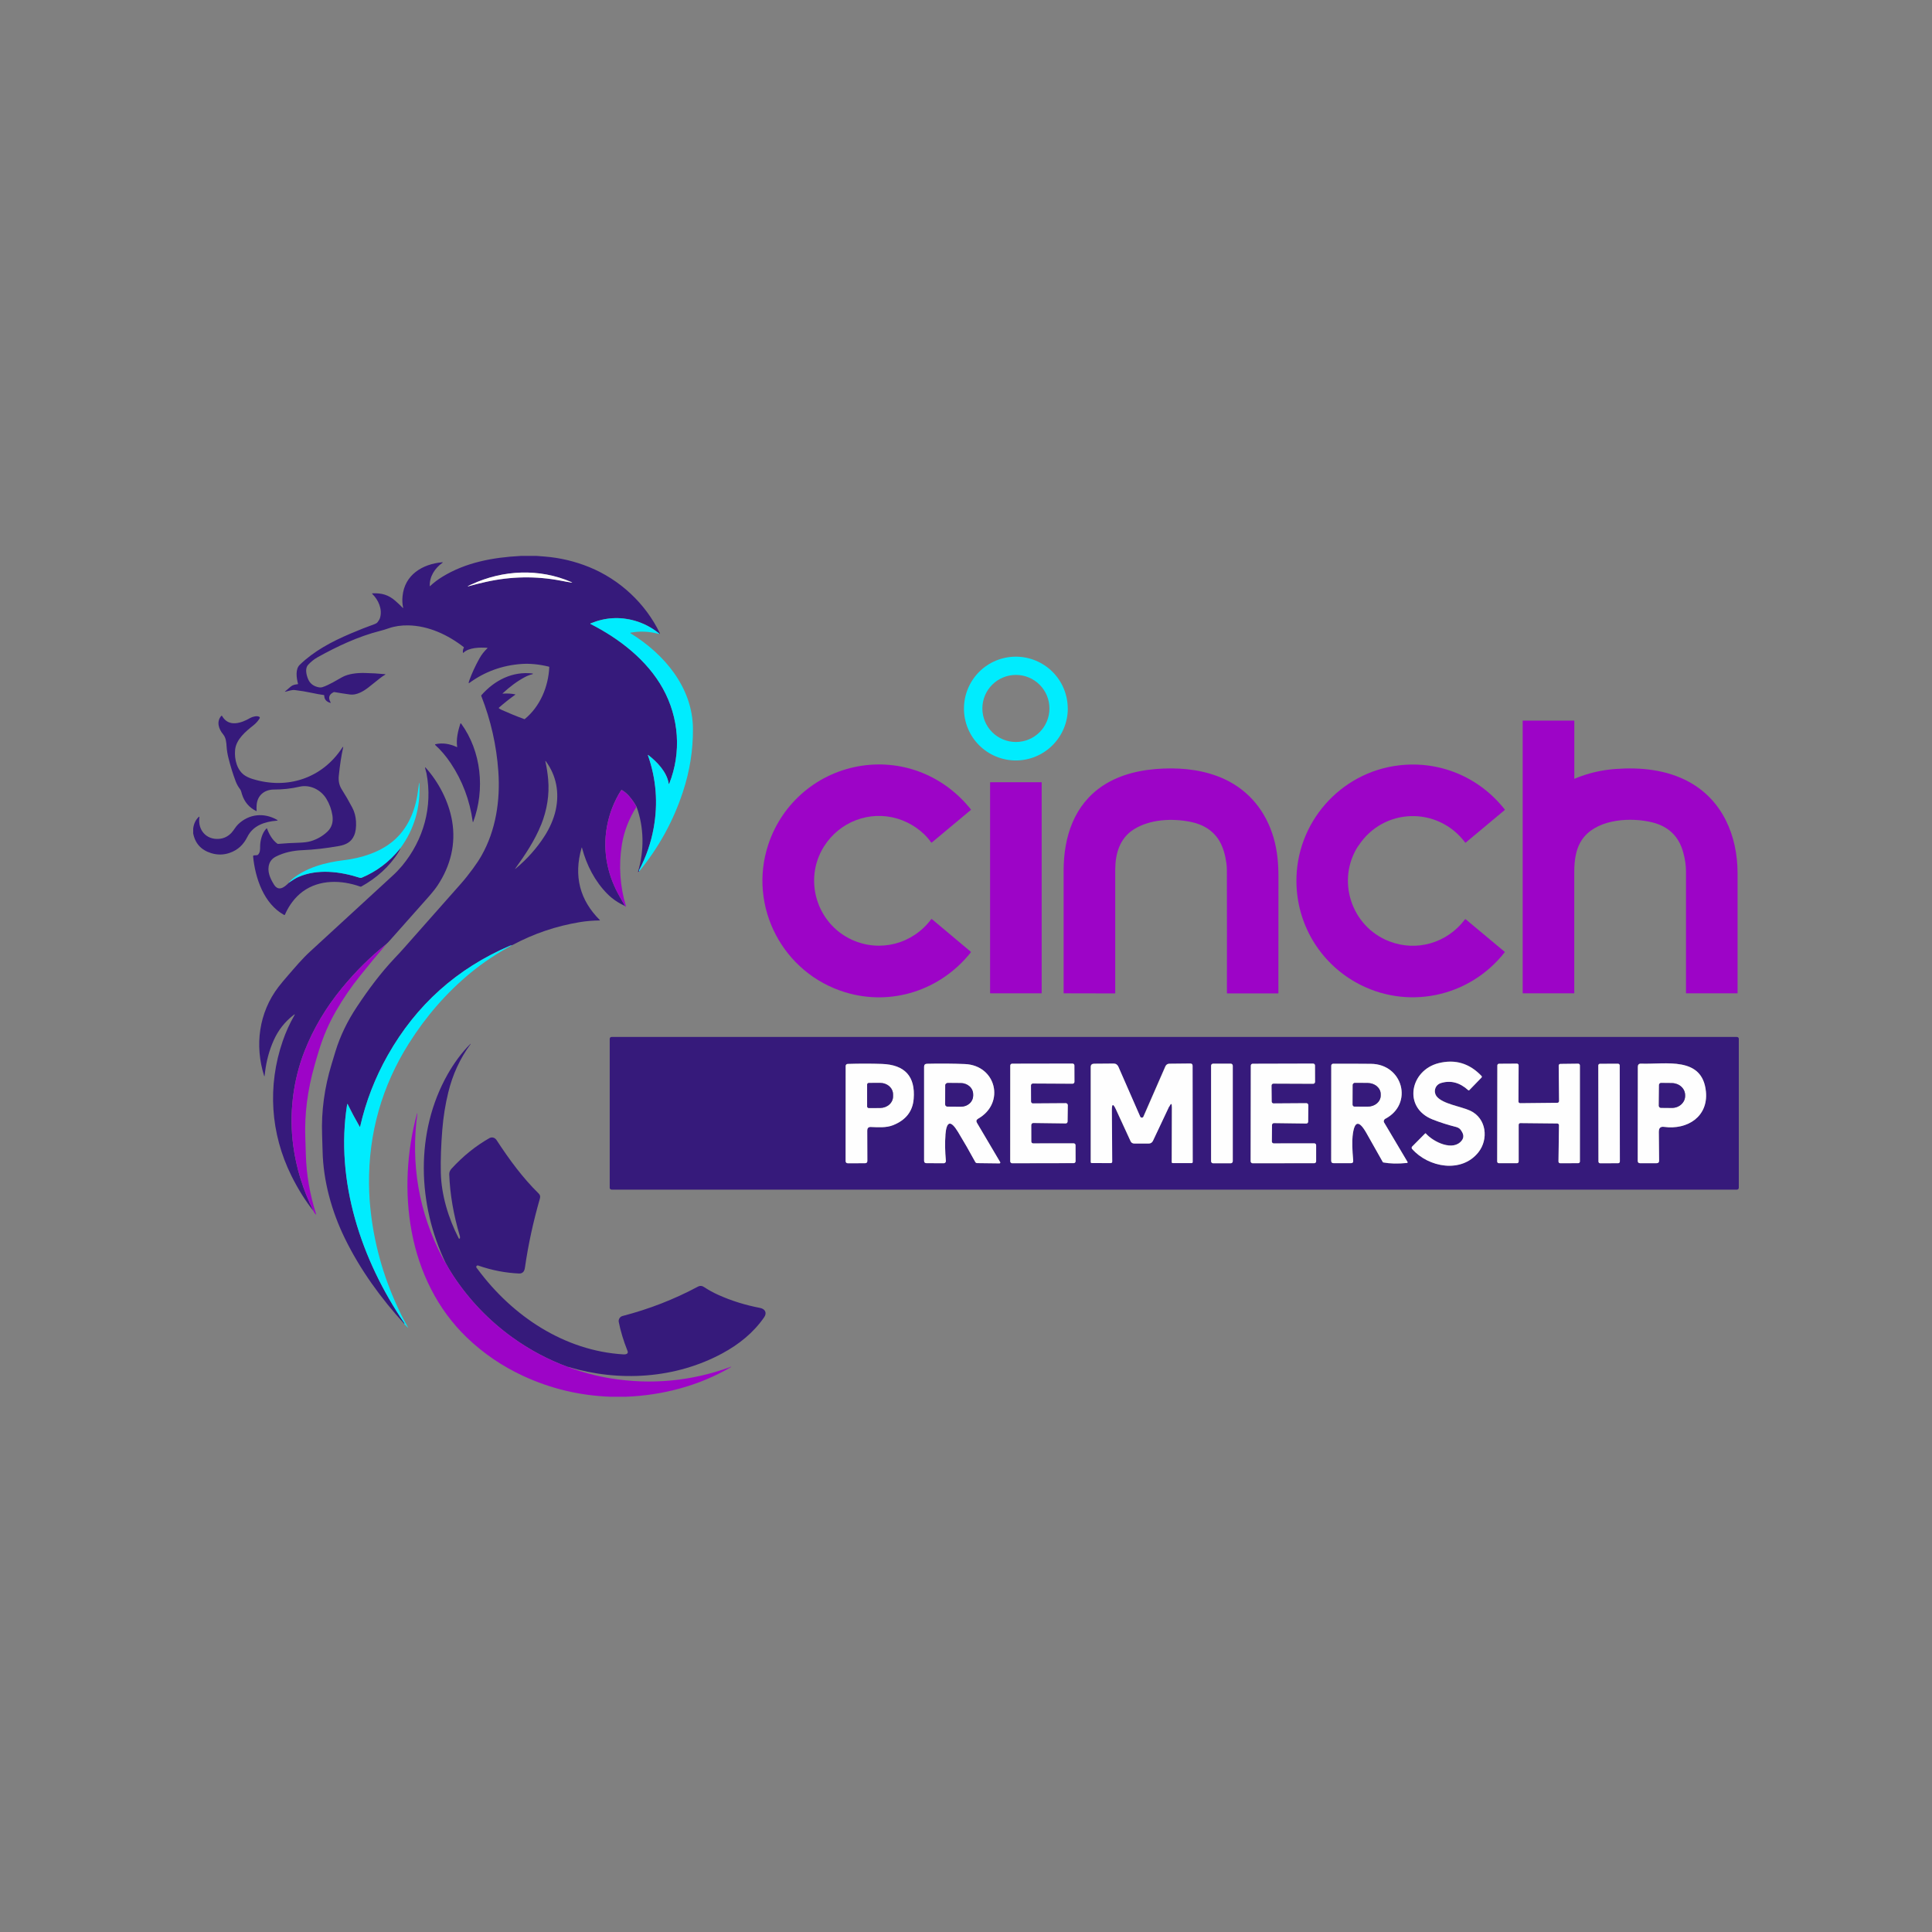 <svg fill="none" height="36" viewBox="0 0 36 36" width="36" xmlns="http://www.w3.org/2000/svg"><rect x="0" y="0" width="36" height="36" fill="#808080" stroke="none"/><path d="m9.697 10.358h.296c.051.004.102.008.153.012.29.023.567.089.833.197.568.231 1.047.675 1.314 1.228.001.003.002.005.002.008.001.009-.002.011-.007.007-.005-.005-.01-.01-.015-.014-.14-.109-.289-.186-.449-.231-.277-.078-.55-.061-.82.051-.001 0-.002.001-.003.002-.001.001-.001.002-.001.003s0.0.002.001.003c.001.001.002.002.003.002.533.271 1.052.671 1.348 1.203.301.543.348 1.19.12 1.769-.006.015-.01.015-.013-.002-.032-.209-.216-.404-.381-.528-.006-.004-.007-.003-.005.004.155.441.191.893.107 1.357-.05.274-.14.535-.271.785-.003.006-.003.013.002.021l-.016.011c-.006.005-.009.003-.006-.004.116-.392.114-.825-.029-1.212-.036-.067-.083-.133-.14-.199-.036-.042-.078-.077-.127-.107-.004-.002-.008-.003-.012-.002-.004.001-.008.004-.01.007-.262.414-.354.922-.249 1.401.045.204.121.395.225.576.032.056.066.116.1.177-.129-.06-.238-.135-.326-.223-.234-.234-.39-.537-.475-.858-.003-.013-.007-.013-.01-0-.148.521-.034.969.342 1.343 0.0 0.0.001.001.001.002s0.0.001-0.0.002c-0.0.001-.001.001-.001.001-.001 0-.001.001-.002.001-.126.002-.246.011-.368.031-.444.073-.864.215-1.261.428-.023.005-.038.009-.045.012-.987.424-1.745 1.103-2.274 2.038-.238.42-.41.864-.516 1.331-.002.009-.005.009-.01.002-.078-.136-.152-.274-.22-.413-.006-.013-.011-.012-.013.002-.226 1.425.264 2.896 1.067 4.074.001.002.002.004.002.006 0 .003-.001.006-.003.008-.437-.478-.824-1.011-1.109-1.595-.246-.504-.402-1.067-.415-1.626-.002-.101-.005-.2-.009-.298-.017-.443.045-.889.176-1.319.025-.081.049-.16.072-.238.087-.286.222-.567.406-.842.21-.316.437-.622.696-.896.069-.072.135-.144.198-.216.355-.4.701-.791 1.038-1.173.07-.079.144-.172.223-.279.065-.088.119-.17.162-.246.266-.47.351-1.024.313-1.566-.034-.486-.14-.955-.318-1.408-.002-.005-.001-.01.003-.015.245-.278.578-.447.95-.404.004 0.0.006.002.008.005 0.0.001 0.0.001 0.0.002-0.0.003-.002.005-.005.006-.053.013-.101.032-.144.055-.138.073-.275.174-.412.301-.006.005-.005.008.003.007.078-.006.154-.002.228.013.001 0.0.002.001.002.001.001.001.001.001.001.002 0.0.001 0.0.002-0.0.002-0.0.001-.001.002-.001.002-.105.075-.206.155-.304.241-.005.004-.005.008 0.0.012.018.013.036.023.056.032.131.059.27.116.415.169.002.001.004.001.006.001s.004-.001.005-.002c.285-.234.438-.599.456-.965 0-.006-.002-.01-.008-.011-.181-.044-.351-.061-.51-.05-.359.026-.683.143-.972.354-.009.007-.013.004-.011-.007.002-.013.006-.028.012-.044.047-.128.108-.263.186-.403.039-.071.089-.135.15-.193.001-.001.001-.001.001-.002 0-.001 0-.002-0-.003-0-.001-.001-.002-.002-.002-.001-.001-.002-.001-.003-.001-.132-.009-.341-.008-.442.092-.005.005-.009.004-.01-.003-.004-.032.001-.062.017-.091.003-.005.002-.009-.003-.012-.297-.23-.655-.396-1.028-.404-.134-.003-.257.015-.369.054-.058.02-.112.037-.162.049-.404.103-.795.286-1.165.492-.066.037-.122.084-.173.138-.06.064-.038.174-.008.253.035.095.106.151.212.169.022.004.042.002.061-.004.128-.043.249-.12.366-.185.12-.067.285-.082.424-.079.128.003.253.01.374.022.012.001.013.005.003.011-.033.019-.063.04-.092.063-.073.059-.146.117-.219.174-.097.076-.224.147-.342.131-.095-.013-.191-.028-.289-.045-.006-.001-.013-0-.019.003-.084.042-.102.104-.054.188.005.009.003.012-.007.009-.074-.022-.111-.067-.111-.135 0-.006-.003-.009-.008-.01-.071-.01-.145-.023-.222-.04-.102-.022-.208-.04-.32-.053-.049-.006-.12.017-.169.03-.016.005-.018.001-.005-.009.031-.027.064-.055.099-.085.039-.033.082-.039.13-.045.001-0.0.002-0.0.003-.001.001-.001.002-.001.002-.002.001-.001.001-.002.001-.003 0-.001 0-.002-0-.003-.029-.108-.052-.271.032-.352.263-.255.59-.43.942-.58.164-.07.316-.13.457-.18.021-.008.039-.019.052-.035.022-.028.038-.055.046-.083.046-.159-.03-.332-.147-.445-.001-.001-.001-.002-.001-.003s-0-.002 0-.003c0-.001.001-.002.002-.002.001-.001.002-.001.003-.001.172-.009.303.029.429.141.05.044.096.087.137.13.006.006.008.005.007-.004-.015-.068-.019-.14-.011-.214.038-.398.37-.599.739-.632.013-.001.014.002.004.01-.14.099-.243.257-.236.432 0.0.001 0.0.001.001.002 0.0 0.0.001.001.001.001.001 0.0.001 0.0.002 0.0.001-0.0.001-0.0.002-.001.069-.065.145-.122.226-.172.44-.271.948-.363 1.459-.39zm-.908.53c-.022.01-.044.021-.067.032-.001 0-.001.001-.002.002-0.0.001-0.0.001-0.0.002 0 .002.001.003.003.002.106-.03.216-.058.331-.083.467-.104.933-.112 1.398-.023.062.012.128.024.195.035.021.003.022.001.002-.008-.596-.259-1.276-.229-1.86.042zm1.293 4.481c-.113.284-.294.557-.479.813-.01.014-.009.015.005.004.216-.181.396-.383.54-.608.092-.143.17-.315.207-.484.071-.328.011-.644-.183-.907-.009-.013-.012-.011-.009.004.024.108.041.218.051.33.025.284-.019.567-.131.848z" fill="#361a7b"/><path d="m8.788 10.889c.584-.271 1.264-.302 1.86-.042.02.009.019.011-.002.008-.068-.011-.133-.022-.195-.035-.465-.089-.931-.081-1.398.023-.114.025-.225.053-.331.083-.002.001-.003-0-.003-.002 0-.001 0-.001 0-.002 0-.001.001-.001.002-.002.023-.011.045-.021.067-.032z" fill="#fff"/><path d="m12.289 11.81c-.006.002-.014.002-.023-0-.171-.045-.341-.053-.511-.022-.013.002-.014.007-.003.014.629.388 1.155 1.011 1.16 1.778.003.395-.059.787-.187 1.175-.179.544-.45 1.037-.814 1.481-.005-.008-.006-.015-.002-.021.131-.249.222-.511.271-.785.084-.463.048-.915-.107-1.357-.002-.007-.001-.008.005-.004.164.124.349.32.381.528.003.016.007.017.013.002.228-.58.181-1.226-.12-1.769-.295-.532-.814-.932-1.348-1.203-.001-.001-.002-.001-.002-.002-.001-.001-.001-.002-.001-.003 0-.001 0-.002.001-.003.001-.001.002-.002.003-.002.27-.112.543-.129.82-.051.16.045.309.122.449.231.005.004.01.009.015.014z" fill="#00ecfe"/><path d="m19.897 13.202c0 .127-.025.253-.074.37s-.12.224-.21.314-.196.161-.314.21c-.117.049-.243.074-.37.074-.257 0-.502-.102-.684-.283-.181-.181-.283-.427-.283-.684 0-.256.102-.502.283-.684.181-.181.427-.283.684-.283s.502.102.684.283c.181.181.283.427.283.684zm-.342-.001c0-.166-.066-.325-.183-.442-.117-.117-.276-.183-.442-.183-.166 0-.325.066-.442.183-.117.117-.183.276-.183.442 0 .166.066.325.183.442.117.117.276.183.442.183.166 0 .325-.066.442-.183.117-.117.183-.276.183-.442z" fill="#00ecfe"/><path d="m5.375 16.454c.074-.053.137-.091.188-.114.349-.152.768-.105 1.143.016.012.004.024.003.036-.002.278-.117.514-.296.708-.536.001-.002.002-.004.003-.006 0-.002.001-.003.002-.004.001-.002.004-.002.007-.002-.006.019-.018.043-.035.07-.169.273-.416.489-.694.643-.006.003-.012.004-.019.002-.356-.127-.763-.134-1.072.091-.145.105-.261.265-.332.43-.001.001-.002.003-.003.004-.001.001-.003.002-.004.003-.001.001-.003.001-.005.001s-.003-.001-.004-.001c-.378-.207-.539-.687-.578-1.093-0-.002-0-.004.001-.006.001-.002.002-.004.003-.005.001-.002.003-.003.005-.004.002-.001.004-.001.006-.002l.057-.004c.006-.001.012-.003.017-.007.044-.039.042-.104.042-.16.001-.108.039-.253.118-.33.001-.001.002-.001.003-.002s.002-0.0.003 0c.001 0.0.002.001.003.001.001.001.001.002.002.003.038.104.099.213.191.28.005.004.011.005.018.005.123-.011.251-.018.386-.022.093-.003.169-.013.228-.031.115-.036.215-.094.301-.175.081-.077.113-.177.094-.303-.017-.11-.054-.213-.112-.309-.101-.167-.303-.271-.5-.226-.156.036-.314.053-.474.053-.178-.001-.313.107-.326.29-.003.036-.003.071-0.0.104 0.0.001-0.0.002-.001.003-.001.001-.001.002-.002.003s-.002.001-.003.001c-.001 0-.002-0-.004-.001-.131-.066-.219-.17-.264-.315-.011-.035-.014-.065-.037-.095-.033-.043-.059-.09-.079-.142-.052-.138-.098-.285-.136-.44-.018-.072-.029-.14-.033-.204-.006-.084-.011-.168-.067-.235-.082-.098-.126-.236-.033-.341.001-.001.002-.002.004-.002.001-.001.003-.001.004-.001.001 0.0.003.001.004.001.001.001.002.002.003.003.123.217.361.133.526.037.039-.023.128-.047.169-.02.004.003.007.007.008.012.001.005 0.0.01-.002.014-.03.05-.069.094-.116.131-.143.113-.323.261-.342.458-.017.178.037.392.194.485.04.024.086.044.137.059.645.199 1.293-.015 1.665-.584.017-.025.022-.023.015.006-.033.149-.059.322-.079.518-.01.096.009.182.058.257.065.102.13.214.194.336.041.078.064.165.069.26.005.105-.006.191-.035.257-.053.126-.156.175-.286.198-.237.042-.463.068-.678.077-.172.007-.345.043-.495.12-.062.032-.103.078-.123.138-.044.134.016.266.087.381.086.139.194.052.274-.027z" fill="#361a7b"/><path d="m29.341 14.51c.24-.101.492-.161.756-.181.471-.035.956.012 1.373.239.629.343.906 1.006.907 1.7.001.736.001 1.482 0 2.237 0 .001-.001.002-.001.003s-.002.001-.003.001h-.95c-.005 0-.007-.002-.007-.007.001-.726.001-1.482-0-2.266-0-.11-.017-.227-.051-.351-.081-.3-.275-.487-.58-.562-.389-.095-.976-.067-1.262.265-.157.182-.189.43-.189.661 0.0.754 0 1.506 0 2.255 0 .003-.002.005-.005.005l-.952-0c-.001 0-.002-0-.003-.001s-.001-.002-.001-.003v-5.074c0-.003.001-.004.004-.004h.952c.002 0 .003.001.004.002.001.001.002.003.002.004l-0 1.073c0 .001 0.0.002.001.002 0.0.001.001.001.001.002s.001.001.002.001c.001 0 .001-0.0.002-0z" fill="#9d04c7"/><path d="m8.518 13.911c-.02-.137.016-.29.059-.426 0-.002.001-.003.003-.004s.003-.002.004-.002c.002-0.0.003 0 .005.001.001.001.003.002.004.003.378.52.446 1.23.227 1.825-.006.016-.01.016-.012-.001-.055-.398-.192-.76-.41-1.087-.087-.13-.183-.243-.288-.338-.001-.001-.002-.003-.003-.004s-0-.003-0-.005.001-.003.003-.004c.001-.001.003-.002.004-.002.136-.03.265-.007.396.052.008.004.011.001.01-.007z" fill="#361a7b"/><path d="m18.083 17.729c.008.007.009.015.002.023-.561.702-1.475 1-2.335.738-1.162-.353-1.818-1.599-1.433-2.757.26-.782.936-1.348 1.751-1.466.777-.112 1.531.199 2.021.813.002.002.002.005.002.007-0.0.003-.002.005-.003.007l-.725.605c-.005.004-.01.004-.013-.002-.148-.212-.384-.369-.625-.442-.523-.158-1.081.057-1.371.517-.388.615-.139 1.439.522 1.74.525.239 1.132.077 1.475-.383.001-.001.002-.002.003-.003.001-.001.002-.001.004-.001.001-0.0.003 0 .004 0.0.001 0.0.002.001.003.002z" fill="#9d04c7"/><path d="m25.308 15.763c-.413.638-.13 1.5.575 1.776.514.201 1.083.033 1.414-.407.001-.001.002-.002.003-.003s.003-.001.004-.001.003-0.0.004 0c.001 0.0.003.001.004.002l.725.605c.003.003.004.006.001.009-.665.85-1.841 1.087-2.776.56-.674-.38-1.094-1.085-1.105-1.862-.016-1.104.812-2.049 1.905-2.18.764-.092 1.501.217 1.977.822.001.001.002.003.002.005s-.001.004-.003.005l-.726.606c-.001.001-.002.001-.003.002-.001 0-.002 0-.003 0-.001-0-.002-.001-.003-.001-.001-.001-.002-.001-.002-.002-.512-.681-1.527-.652-1.991.065z" fill="#9d04c7"/><path d="m7.2 17.59c-.295.235-.57.507-.825.817-.302.367-.535.759-.699 1.176-.22.561-.29 1.178-.212 1.764.055.413.18.819.377 1.219-.152-.192-.289-.411-.412-.659-.39-.788-.448-1.673-.161-2.508.059-.172.132-.332.218-.48.012-.021.009-.024-.011-.009-.163.124-.288.281-.374.473-.083.185-.137.383-.162.593-.003.023-.006.047-.009.071-.001.013-.004.013-.008.001-.18-.568-.098-1.181.266-1.657.046-.06.108-.135.188-.226.131-.15.251-.295.401-.433.496-.457 1.008-.928 1.537-1.413.068-.062.127-.124.177-.184.402-.484.575-1.101.456-1.725-.007-.035-.021-.07-.026-.105-.002-.01.001-.011.008-.004.247.275.434.636.496 1.001.072.427-.031.832-.268 1.192-.04.061-.101.138-.182.229-.234.264-.468.528-.703.792-.035.039-.059.064-.073.075z" fill="#361a7b"/><path d="m19.823 18.509c-.001 0-.001-0-.002-0-.001-0-.001-.001-.001-.001-.001-0-.001-.001-.001-.001-0-.001-0-.001-0-.002-0-.74-0-1.499 0-2.278 0-.634.195-1.234.736-1.59.326-.214.723-.3 1.124-.316.394-.016.788.035 1.139.198.464.216.774.608.915 1.095.067.234.089.469.089.723-.001.727-.002 1.449-.001 2.168 0 .001-0.0.002-0.0.002-0.0.001-.001.001-.001.002-.001.001-.001.001-.002.001-.001 0-.001.001-.002.001l-.947-0c-.002 0-.004-.001-.005-.002-.001-.001-.002-.003-.002-.005.001-.766.001-1.53-.001-2.293-0-.041-.003-.084-.009-.128-.021-.154-.06-.283-.116-.388-.113-.21-.31-.331-.542-.379-.348-.071-.762-.054-1.068.139-.262.166-.344.452-.345.749-.001.785-.001 1.552-0 2.301 0 .001-.001.003-.002.004-.001.001-.002.002-.004.002z" fill="#9d04c7"/><path d="m19.405 14.576h-.951c-.003 0-.005.002-.005.005v3.923c0 .003.002.005.005.005h.951c.003 0 .005-.002.005-.005v-3.923c0-.003-.002-.005-.005-.005z" fill="#9d04c7"/><path d="m7.461 15.806c-.003 0-.006.001-.007.002-.001.001-.002.003-.002.004-0.0.002-.001.004-.003.006-.194.24-.43.419-.708.536-.012.005-.024.005-.036.002-.375-.121-.794-.169-1.143-.016-.051.022-.114.06-.188.114.018-.024.038-.045.061-.065.264-.224.631-.319.973-.361.321-.039.663-.143.916-.355.271-.227.414-.56.462-.918.007-.052.014-.103.021-.152.004-.028.007-.028.008 0.0.023.436-.096.853-.355 1.202z" fill="#00ecfe"/><path d="m11.861 15.031c-.143.227-.235.464-.274.712-.061.387-.035.769.077 1.145 0.0.001 0.0.002 0 .002-0.0.001-.001.002-.001.002-.001.001-.001.001-.002.001-.001 0-.002-0-.002-0-.023-.011-.027-.013-.012-.008-.034-.062-.068-.121-.1-.177-.103-.181-.18-.372-.225-.576-.105-.479-.013-.987.249-1.401.002-.004.006-.006.01-.007.004-.001.009-0.0.012.002.049.03.092.065.127.107.057.066.104.133.14.199z" fill="#9d04c7"/><path d="m3.6 15.519v-.079c.01-.087.043-.16.101-.216.012-.011.017-.009.014.007-.031.237.129.419.366.4.092-.007.169-.046.233-.114.045-.049.074-.109.123-.157.204-.196.481-.222.725-.084.016.009.015.014-.004.016-.225.018-.443.09-.548.301-.072.144-.175.245-.33.299-.112.039-.226.041-.342.006-.192-.058-.305-.184-.34-.378z" fill="#361a7b"/><path d="m7.2 17.59c-.168.197-.332.395-.491.594-.166.206-.315.424-.447.653-.137.237-.239.476-.319.737-.031.101-.059.195-.083.283-.13.458-.187.904-.171 1.338.004.104.007.211.01.323.011.37.074.737.19 1.1.005.016.002.018-.01.006-.02-.02-.032-.04-.038-.058-.196-.4-.322-.806-.377-1.219-.078-.586-.008-1.203.212-1.764.164-.417.397-.809.699-1.176.255-.31.53-.583.825-.817z" fill="#9d04c7"/><path d="m9.546 17.61c-.289.156-.549.329-.779.519-.445.367-.827.805-1.147 1.312-.505.8-.753 1.675-.744 2.626.001.099.005.198.012.296.049.651.206 1.279.471 1.884.081.185.163.348.246.492.003.006.003.006-.002.002l-.069-.071c.002-.002.003-.005.003-.008 0-.002-.001-.004-.002-.006-.803-1.178-1.293-2.649-1.067-4.074.002-.014.006-.015.013-.002.068.14.141.277.22.413.005.008.008.007.01-.001.106-.467.278-.911.516-1.331.529-.935 1.287-1.614 2.274-2.038.007-.003.022-.007.045-.012z" fill="#00ecfe"/><path d="m10.584 25.472c-.372-.137-.719-.322-1.042-.555-.435-.315-.8-.697-1.096-1.145-.056-.085-.103-.164-.14-.235-.529-1.094-.573-2.443.034-3.517.117-.206.259-.404.426-.569.001-.001.002-.001.003-0h0c.001.001.002.003 0.0.004-.196.266-.335.566-.416.9-.055.225-.092.456-.111.692-.024.292-.033.559-.028.802.009.417.142.854.334 1.226.003.005.007.007.013.006.005-.001.008-.004.009-.009.003-.013.003-.026-.001-.039-.118-.395-.184-.778-.198-1.15-.001-.038.013-.074.042-.106.218-.237.454-.427.707-.57.049-.027.103-.008.133.037.24.368.49.707.787.998.024.024.031.054.02.091-.125.436-.218.864-.278 1.284-.005.036-.015.063-.028.079-.02.024-.046.035-.079.034-.256-.011-.511-.06-.766-.149-.005-.002-.011-.002-.016-0-.005.001-.01.004-.013.009-.003.004-.006.009-.006.015s.001.011.004.015c.005.009.015.019.021.027.65.88 1.623 1.525 2.72 1.59.035.002.097-.007.075-.062-.076-.191-.131-.372-.164-.541-.01-.051.021-.1.072-.113.49-.127.957-.308 1.4-.545.043-.023.081-.018.118.007.084.055.172.104.264.145.242.109.501.19.778.243.093.018.135.09.077.174-.199.288-.469.505-.778.672-.876.474-1.925.538-2.877.252z" fill="#361a7b"/><path d="m8.306 23.537c.037.071.084.149.14.235.296.449.661.83 1.096 1.145.322.233.67.418 1.042.555.261.097.524.168.789.211.768.125 1.518.053 2.249-.216.001-.001.002-0.0.002.001 0.0 0.0 0.0.001 0.0.002s-0.0.001-.001.002c-.589.348-1.279.529-1.961.554h-.286c-.57-.02-1.112-.149-1.626-.387-.393-.182-.744-.421-1.052-.717-.549-.527-.887-1.224-1.027-1.971-.135-.72-.094-1.496.1-2.203 0-.002.001-.002.003-.002h0c.002 0.0.003.002.003.004-.127.935.026 1.839.464 2.677.025.048.047.085.065.11z" fill="#9d04c7"/><path d="m32.4 22.132c0 .009-.004.018-.01.025s-.016.01-.025.01h-20.969c-.009 0-.018-.004-.025-.01s-.01-.016-.01-.025v-2.775c0-.009.004-.018.01-.025s.016-.01.025-.01h20.969c.009 0 .018.004.025.01s.01.016.01.025zm-5.177-1.073c.053.07.059.133.018.188-.159.213-.529.032-.671-.127-.005-.006-.01-.006-.015 0l-.241.243c-.006.006-.009.014-.009.022-0.0.008.003.016.008.022.303.346.918.458 1.233.066.196-.243.155-.637-.153-.78-.169-.078-.505-.123-.619-.261-.017-.02-.028-.044-.033-.069-.005-.025-.004-.052.003-.077.007-.025.021-.048.039-.066.018-.018.041-.032.066-.04.181-.056.351-.012.51.132.007.006.014.006.021-.001l.225-.232c.01-.01.011-.021.001-.032-.225-.236-.491-.315-.799-.238-.53.133-.668.825-.116 1.047.141.056.288.104.443.142.036.009.068.03.09.059zm-10.998-.06c.135.005.288.017.413-.033.239-.094.368-.258.386-.491.033-.418-.164-.636-.592-.651-.206-.007-.418-.007-.638 0-.01 0-.019.004-.026.011-.007.007-.011.016-.011.026l-.001 1.77c0 .029.014.044.043.044l.319-.001c.029 0 .043-.015.043-.044l-.002-.568c-.001-.044.021-.065.065-.064zm1.392.149c.021-.261.099-.28.235-.056.109.18.216.366.32.557.008.016.021.024.039.024l.412.005c.003 0 .006-.001.009-.002s.005-.004.006-.006.002-.005.002-.008-.001-.006-.003-.008l-.431-.73c-.02-.033-.013-.06.021-.079.509-.29.335-.994-.248-1.018-.23-.009-.465-.011-.706-.005-.036.001-.053.02-.053.055v1.752c0 .03.015.045.044.045l.321.001c.006 0.0.011-.001.017-.003.005-.002.01-.006.014-.01.004-.004.007-.009.008-.015.002-.005.002-.011.002-.017-.017-.181-.019-.341-.008-.482zm1.599-.184c-0-.005.001-.01.003-.014s.004-.009.008-.012.007-.006.012-.008.009-.003.014-.003l.604.008c.009 0 .018-.004.025-.01s.01-.016.01-.025l.004-.305c0-.005-.001-.01-.003-.014-.002-.004-.004-.009-.008-.012s-.007-.006-.012-.008c-.004-.002-.009-.003-.014-.003l-.613.004c-.009 0-.018-.004-.025-.01-.007-.007-.01-.016-.01-.025l-.001-.301c0-.009.004-.018.01-.025.007-.007.016-.01.025-.01l.74.003c.009 0 .018-.004.025-.01s.01-.016.01-.025l-.001-.305c0-.009-.004-.018-.01-.025-.007-.007-.016-.01-.025-.01l-1.125.002c-.009 0-.018.004-.025.01-.007.007-.01.016-.01.025l-.001 1.784c0 .005.001.009.003.014.002.004.004.008.008.011s.007.006.011.008.009.003.013.003l1.148-.002c.009 0 .018-.004.025-.01.007-.007.01-.016.01-.025l-.001-.299c0-.009-.004-.018-.01-.025-.007-.007-.016-.01-.025-.01l-.754.001c-.009 0-.018-.004-.025-.01s-.01-.016-.01-.025zm2.618-.333-.004 1.018c-.001.015.007.023.022.023h.345c.016 0 .024-.008.024-.023l-.002-1.789c0-.029-.014-.044-.043-.044l-.388.004c-.036.001-.061.017-.076.05l-.409.936c-.002.006-.006.011-.012.014s-.011.005-.018.005c-.006 0-.012-.002-.018-.005s-.009-.008-.012-.014l-.407-.93c-.017-.039-.047-.059-.09-.059l-.363.003c-.041.001-.062.021-.062.062v1.767c0 .015.007.022.022.022l.35.001c.019 0 .029-.01.029-.03l-.007-.955c-.001-.123.024-.129.076-.017l.272.591c.014.03.038.046.072.046h.268c.037 0 .063-.017.079-.05l.301-.638c.033-.07.05-.066.049.011zm1.136-.774c0-.01-.004-.02-.011-.027s-.017-.011-.027-.011h-.328c-.01 0-.02.004-.027.011s-.011.017-.011.027v1.78c0 .01.004.02.011.027s.017.011.027.011h.328c.01 0 .02-.004.027-.011s.011-.017.011-.027zm.731 1.107c0-.005.001-.009.003-.013.002-.004.004-.008.008-.011s.007-.006.011-.008c.004-.002.009-.003.013-.003l.603.008c.009 0 .018-.004.025-.01.007-.007.01-.016.01-.025l.004-.307c0-.005-.001-.009-.003-.014-.002-.004-.004-.009-.008-.012-.003-.003-.007-.006-.012-.008-.004-.002-.009-.003-.014-.003l-.611.004c-.009 0-.018-.004-.025-.01-.007-.007-.01-.016-.01-.025l-.003-.299c0-.005.001-.009.003-.013s.004-.008.008-.011.007-.006.011-.008c.004-.002.009-.003.014-.003l.741.003c.009 0 .018-.004.025-.01.007-.007.01-.016.01-.025l-.001-.306c0-.009-.004-.018-.01-.025s-.016-.01-.025-.01l-1.126.003c-.009 0-.018.004-.025.01-.007.007-.01.016-.01.025l-.003 1.783c0 .005.001.009.003.014.002.004.004.008.008.011s.007.006.011.008c.004.002.009.003.014.003l1.15-.001c.009 0 .018-.004.025-.01.007-.007.01-.016.01-.025v-.3c0-.009-.004-.018-.01-.025-.007-.007-.016-.01-.025-.01l-.755.001c-.009 0-.018-.004-.025-.01s-.01-.016-.01-.025zm1.503.203c.031-.284.117-.302.258-.053l.305.54c.002.003.004.005.008.006.121.024.268.027.443.01.002-0.0.004-.001.006-.002s.003-.003.004-.005c.001-.002.001-.004.001-.006-0-.002-.001-.004-.002-.006l-.435-.733c-.004-.006-.006-.013-.007-.019-.001-.007-0-.014.002-.021.002-.007.005-.013.01-.018.004-.005.01-.01.016-.013.529-.278.326-1.019-.268-1.024-.232-.002-.466-.002-.703-.002-.009 0-.018.004-.025.01s-.011.016-.011.025l-.001 1.774c0 .029.015.044.045.044h.322c.031 0 .045-.015.042-.046-.018-.205-.022-.359-.011-.461zm3.847-.647c0 .008-.003.017-.009.022-.006.006-.014.009-.023.009l-.692.007c-.009 0-.017-.003-.023-.009s-.009-.014-.009-.022l.003-.675c0-.009-.003-.017-.009-.023-.006-.006-.014-.009-.023-.009l-.334.002c-.008 0-.017.003-.022.009-.006.006-.009.014-.009.022l-.003 1.79c0 .009.003.017.009.023s.014.009.023.009h.337c.009 0 .017-.003.023-.009s.009-.014.009-.023v-.684c0-.008.003-.017.009-.022.006-.006.014-.009.022-.009l.689.007c.004 0 .008.001.012.002.004.002.007.004.01.007.003.003.005.006.007.01s.002.008.002.012l-.009.676c-0.0.004.001.009.002.013.002.004.004.008.007.011.003.003.007.005.011.007s.008.002.013.002l.334-.001c.009 0 .017-.003.022-.009.006-.006.009-.014.009-.022v-1.791c0-.008-.003-.017-.009-.022-.006-.006-.014-.009-.022-.009l-.332.004c-.004 0-.008.001-.012.003s-.007.004-.01.007c-.003.003-.005.006-.007.01-.002.004-.002.008-.002.012zm1.129-.668c0-.004-.001-.008-.003-.012s-.004-.007-.007-.01c-.003-.003-.006-.005-.01-.007-.004-.002-.008-.002-.012-.002l-.335.001c-.008 0-.017.003-.022.009s-.009.014-.009.023l.003 1.79c0 .004.001.008.003.012.002.004.004.007.007.01s.006.005.01.007c.004.002.008.002.012.002l.335-.001c.008 0 .017-.003.022-.009s.009-.014.009-.022zm.729 1.231c-.001-.067.032-.095.098-.086.436.059.822-.193.779-.654-.063-.671-.754-.507-1.208-.524-.041-.001-.061.019-.061.059l-.002 1.751c0 .03.015.045.045.045h.304c.033 0 .05-.016.049-.049z" fill="#361a7b"/><g fill="#fefefe"><path d="m27.223 21.059c-.023-.03-.055-.051-.09-.059-.155-.039-.302-.086-.443-.142-.553-.222-.415-.914.116-1.047.308-.077.574.002.799.238.01.011.009.022-.001.032l-.225.232c-.007.007-.014.007-.021.001-.159-.144-.329-.188-.51-.132-.025.008-.047.021-.066.04-.018.018-.032.041-.039.066-.007.025-.009.051-.003.077.005.025.017.049.033.069.114.138.45.184.619.261.309.142.349.536.153.78-.315.392-.929.279-1.233-.066-.005-.006-.008-.014-.008-.022 0-.008.004-.016.009-.022l.241-.243c.005-.006.01-.006.015 0 .141.159.512.34.671.127.041-.055.035-.118-.018-.188z"/><path d="m16.16 21.063.002.568c0 .029-.014.044-.043.044l-.319.001c-.029 0-.043-.015-.043-.044l.001-1.77c0-.01.004-.019.011-.026.007-.007.016-.011.026-.011.22-.007.432-.007.638 0 .428.015.626.233.592.651-.018.233-.147.397-.386.491-.125.05-.278.038-.413.033-.044-.001-.065.02-.065.064zm-.002-.85.002.402c0 .008.003.017.009.022.006.006.014.009.023.009l.212-.001c.063-0.0.124-.023.169-.064s.07-.095.069-.152v-.036c-0-.028-.006-.056-.018-.082s-.03-.05-.052-.07c-.022-.02-.049-.036-.078-.046s-.06-.016-.091-.016l-.212.001c-.009 0-.017.003-.023.009-.006.006-.009.014-.009.023z"/><path d="m17.617 21.148c-.011.141-.009.302.008.482.001.006 0 .011-.002.017-.002.005-.005.01-.008.015-.004.004-.009.008-.014.01-.005.002-.011.004-.017.003l-.321-.001c-.029 0-.044-.015-.044-.045v-1.752c0-.036.018-.054.053-.055.241-.006.476-.004.706.005.583.023.757.728.248 1.018-.034.02-.041.046-.021.079l.431.73c.002.002.002.005.003.008 0 .003-.001.006-.002.008-.002.003-.004.005-.006.006s-.005.002-.009.002l-.412-.005c-.018 0-.031-.008-.039-.024-.104-.192-.211-.377-.32-.557-.136-.224-.215-.205-.235.056zm-.003-.923-.004.347c-0.0.006.001.012.003.018.002.006.006.011.01.015.004.004.009.008.015.01s.012.004.018.004l.246.002c.06.001.119-.021.162-.059.043-.038.068-.09.068-.144v-.029c0-.027-.005-.054-.017-.079s-.028-.048-.049-.067-.046-.035-.074-.045c-.028-.011-.057-.016-.087-.016l-.246-.002c-.012 0-.024.005-.033.013-.009.009-.014.02-.014.032z"/><path d="m19.216 20.965.001.305c0 .009.004.018.01.025.007.007.016.01.025.01l.754-.001c.009 0 .018.004.025.01.007.007.01.016.01.025l.001.299c0 .009-.004.018-.01.025s-.016.01-.025.01l-1.148.002c-.005 0-.009-.001-.013-.003s-.008-.004-.011-.008c-.003-.003-.006-.007-.008-.011s-.003-.009-.003-.014l.001-1.784c0-.009.004-.018.01-.025.007-.007.016-.01.025-.01l1.125-.002c.009 0 .018.004.025.01s.01.016.01.025l.001.305c0 .009-.004.018-.01.025-.007.007-.016.01-.025.01l-.74-.004c-.009 0-.018.004-.025.01-.007.007-.01.016-.01.025l.001.301c0 .009.004.018.01.025.007.007.016.01.025.01l.613-.004c.005-0.0.01.001.014.003s.009.004.012.008.006.007.008.012c.002.004.003.009.003.014l-.004.305c0 .009-.004.018-.01.025-.007.007-.016.01-.025.01l-.604-.008c-.005-0-.009.001-.014.003-.004.002-.009.004-.012.008-.003.003-.006.007-.008.012-.002.004-.003.009-.003.014z"/><path d="m21.785 20.62-.301.638c-.016.033-.043.05-.079.05h-.268c-.034 0-.058-.015-.071-.046l-.272-.591c-.052-.112-.077-.106-.076.017l.007.955c0 .02-.01.03-.029.03l-.35-.001c-.014 0-.021-.007-.021-.022v-1.767c0-.041.021-.061.062-.062l.363-.003c.043 0 .072.02.09.059l.407.93c.002.006.006.011.012.014s.011.005.018.005c.006 0 .012-.002.018-.005s.009-.008.012-.014l.409-.936c.015-.033.04-.05.076-.05l.388-.004c.029 0 .043.015.043.044l.002 1.789c0 .015-.008.023-.024.023h-.345c-.015 0-.023-.008-.022-.023l.003-1.018c.001-.078-.016-.081-.049-.011z"/><path d="m22.933 19.82h-.328c-.021 0-.038.017-.038.038v1.78c0 .021.017.038.038.038h.328c.021 0 .038-.017.038-.038v-1.78c0-.021-.017-.038-.038-.038z"/><path d="m23.702 20.965-.003.305c0 .009.004.018.01.025s.016.01.025.01l.755-.001c.009 0 .018.004.025.01.007.007.01.016.01.025v.3c0 .009-.004.018-.01.025-.007.007-.016.01-.025.01l-1.15.001c-.005 0-.009-.001-.013-.003s-.008-.004-.011-.008c-.003-.003-.006-.007-.008-.011s-.003-.009-.003-.014l.003-1.783c0-.009.004-.018.01-.025.007-.007.016-.01.025-.01l1.126-.003c.009 0 .018.004.025.01s.01.016.01.025l.001.306c0 .009-.004.018-.01.025-.007.007-.016.01-.025.01l-.741-.003c-.005 0-.009.001-.013.003-.004.002-.008.004-.011.008-.003.003-.006.007-.008.011s-.003.009-.003.013l.003.299c0 .009.004.018.01.025.007.007.016.01.025.01l.611-.004c.005-0.0.01.001.014.003.004.002.009.004.012.008s.006.007.008.012c.002.004.003.009.003.014l-.003.307c0 .009-.004.018-.01.025-.007.007-.016.01-.025.01l-.603-.008c-.005 0-.009.001-.014.003-.004.002-.008.004-.011.008-.003.003-.006.007-.008.011s-.003.009-.003.013z"/><path d="m25.204 21.167c-.011.102-.007.256.011.461.003.03-.011.046-.042.046h-.323c-.03 0-.045-.015-.045-.044l.001-1.774c0-.009.004-.018.011-.025s.015-.01.025-.01c.237-.001.471 0 .703.002.594.004.797.746.268 1.024-.006.003-.012.008-.016.013-.004.005-.008.012-.01.018-.002.007-.003.014-.002.021s.003.013.007.019l.435.733c.001.002.002.004.002.006 0.0.002-0.0.004-.001.006-.001.002-.002.004-.004.005-.002.001-.004.002-.006.002-.175.017-.322.013-.443-.01-.004-.001-.006-.003-.008-.006l-.305-.54c-.141-.249-.227-.232-.258.053zm.003-.951-.002.367c0 .01.004.019.011.026.007.007.016.011.026.011l.239.001c.032 0.0.064-.005.094-.015.03-.01.057-.025.08-.044.023-.019.041-.042.053-.067.013-.025.019-.052.019-.079v-.028c0-.055-.025-.107-.071-.146s-.108-.061-.173-.061l-.239-.001c-.01 0-.019.004-.026.011s-.011.016-.011.026z"/><path d="m29.051 20.52-.007-.665c0-.004.001-.008.002-.012.002-.004.004-.007.007-.01.003-.003.006-.005.01-.007s.008-.002.012-.002l.332-.004c.009 0 .017.003.023.009.006.006.009.014.009.023v1.791c0 .008-.003.017-.009.022-.006.006-.014.009-.023.009l-.334.001c-.004 0-.009-.001-.013-.002s-.008-.004-.011-.007c-.003-.003-.005-.007-.007-.011-.002-.004-.002-.008-.002-.013l.009-.676c0-.004-.001-.008-.002-.012-.002-.004-.004-.007-.007-.01-.003-.003-.006-.005-.01-.007-.004-.002-.008-.003-.012-.003l-.689-.007c-.008 0-.017.003-.022.009s-.009.014-.009.022v.684c0 .009-.003.017-.009.023s-.014.009-.022.009h-.337c-.009 0-.017-.003-.023-.009s-.009-.014-.009-.023l.003-1.79c0-.008.003-.017.009-.022s.014-.009.022-.009l.334-.002c.008 0 .017.003.022.009.006.006.009.014.009.022l-.003.675c0 .008.003.017.009.022.006.006.014.009.023.009l.692-.007c.009 0 .017-.003.023-.009.006-.006.009-.014.009-.022z"/><path d="m30.148 19.821-.334.001c-.018 0-.032.014-.032.032l.003 1.79c0.0.018.014.032.032.032l.335-.001c.018 0 .032-.014.032-.032l-.003-1.79c0-.018-.014-.032-.032-.032z"/><path d="m30.91 21.084.005.542c.001.033-.016.049-.049.049h-.304c-.03 0-.045-.015-.045-.045l.002-1.751c0-.041.02-.061.061-.059.453.017 1.145-.147 1.208.524.043.461-.343.713-.779.654-.066-.009-.099.019-.098.086zm.004-.867-.004.388c0 .005.001.01.003.014.002.004.005.009.008.012.003.004.007.006.012.008.004.002.009.003.014.003l.205.002c.032 0.0.064-.005.094-.016s.057-.027.08-.048c.023-.021.041-.045.054-.072.013-.027.019-.056.019-.085v-.016c0-.059-.025-.116-.071-.158-.046-.042-.108-.066-.173-.067l-.205-.002c-.01 0-.019.004-.026.011-.007.007-.011.016-.011.026z"/></g><path d="m16.158 20.212c0-.009.003-.017.009-.023s.014-.009.022-.009l.212-.001c.031-0.0.062.005.091.016s.055.026.078.046c.022.02.04.043.052.07s.018.054.018.082v.036c0.0.057-.025.112-.069.152s-.105.063-.169.064l-.212.001c-.009 0-.017-.003-.023-.009-.006-.006-.009-.014-.009-.022z" fill="#361a7b"/><path d="m17.614 20.225c0-.012.005-.024.014-.032.009-.009.02-.013.033-.013l.246.002c.03 0.0.06.006.087.017.028.011.053.026.074.045.021.019.038.042.049.067s.017.052.017.079v.029c-.001.054-.025.106-.068.144-.043.038-.101.059-.162.059l-.246-.002c-.006 0-.012-.001-.018-.004s-.011-.006-.015-.01c-.004-.004-.008-.01-.01-.015-.002-.006-.003-.012-.003-.018z" fill="#361a7b"/><path d="m25.207 20.216c0-.01.004-.019.011-.026s.016-.011.026-.011l.239.001c.065 0.0.128.022.173.061s.072.091.071.146v.028c-0.0.027-.006.054-.019.079-.012.025-.031.048-.053.067-.023.019-.05.034-.08.044-.03.01-.062.015-.094.015l-.239-.001c-.01 0-.019-.004-.026-.011s-.011-.016-.011-.026z" fill="#361a7b"/><path d="m30.914 20.217c0-.01.004-.019.011-.026.007-.007.016-.011.026-.011l.205.002c.065.001.127.025.173.067.046.042.071.099.071.158v.016c-0.0.029-.007.058-.019.085-.013.027-.031.052-.054.072-.023.021-.05.037-.08.048s-.062.017-.094.016l-.205-.002c-.005 0-.01-.001-.014-.003-.004-.002-.009-.005-.012-.008-.003-.003-.006-.007-.008-.012s-.003-.009-.003-.014z" fill="#361a7b"/></svg>